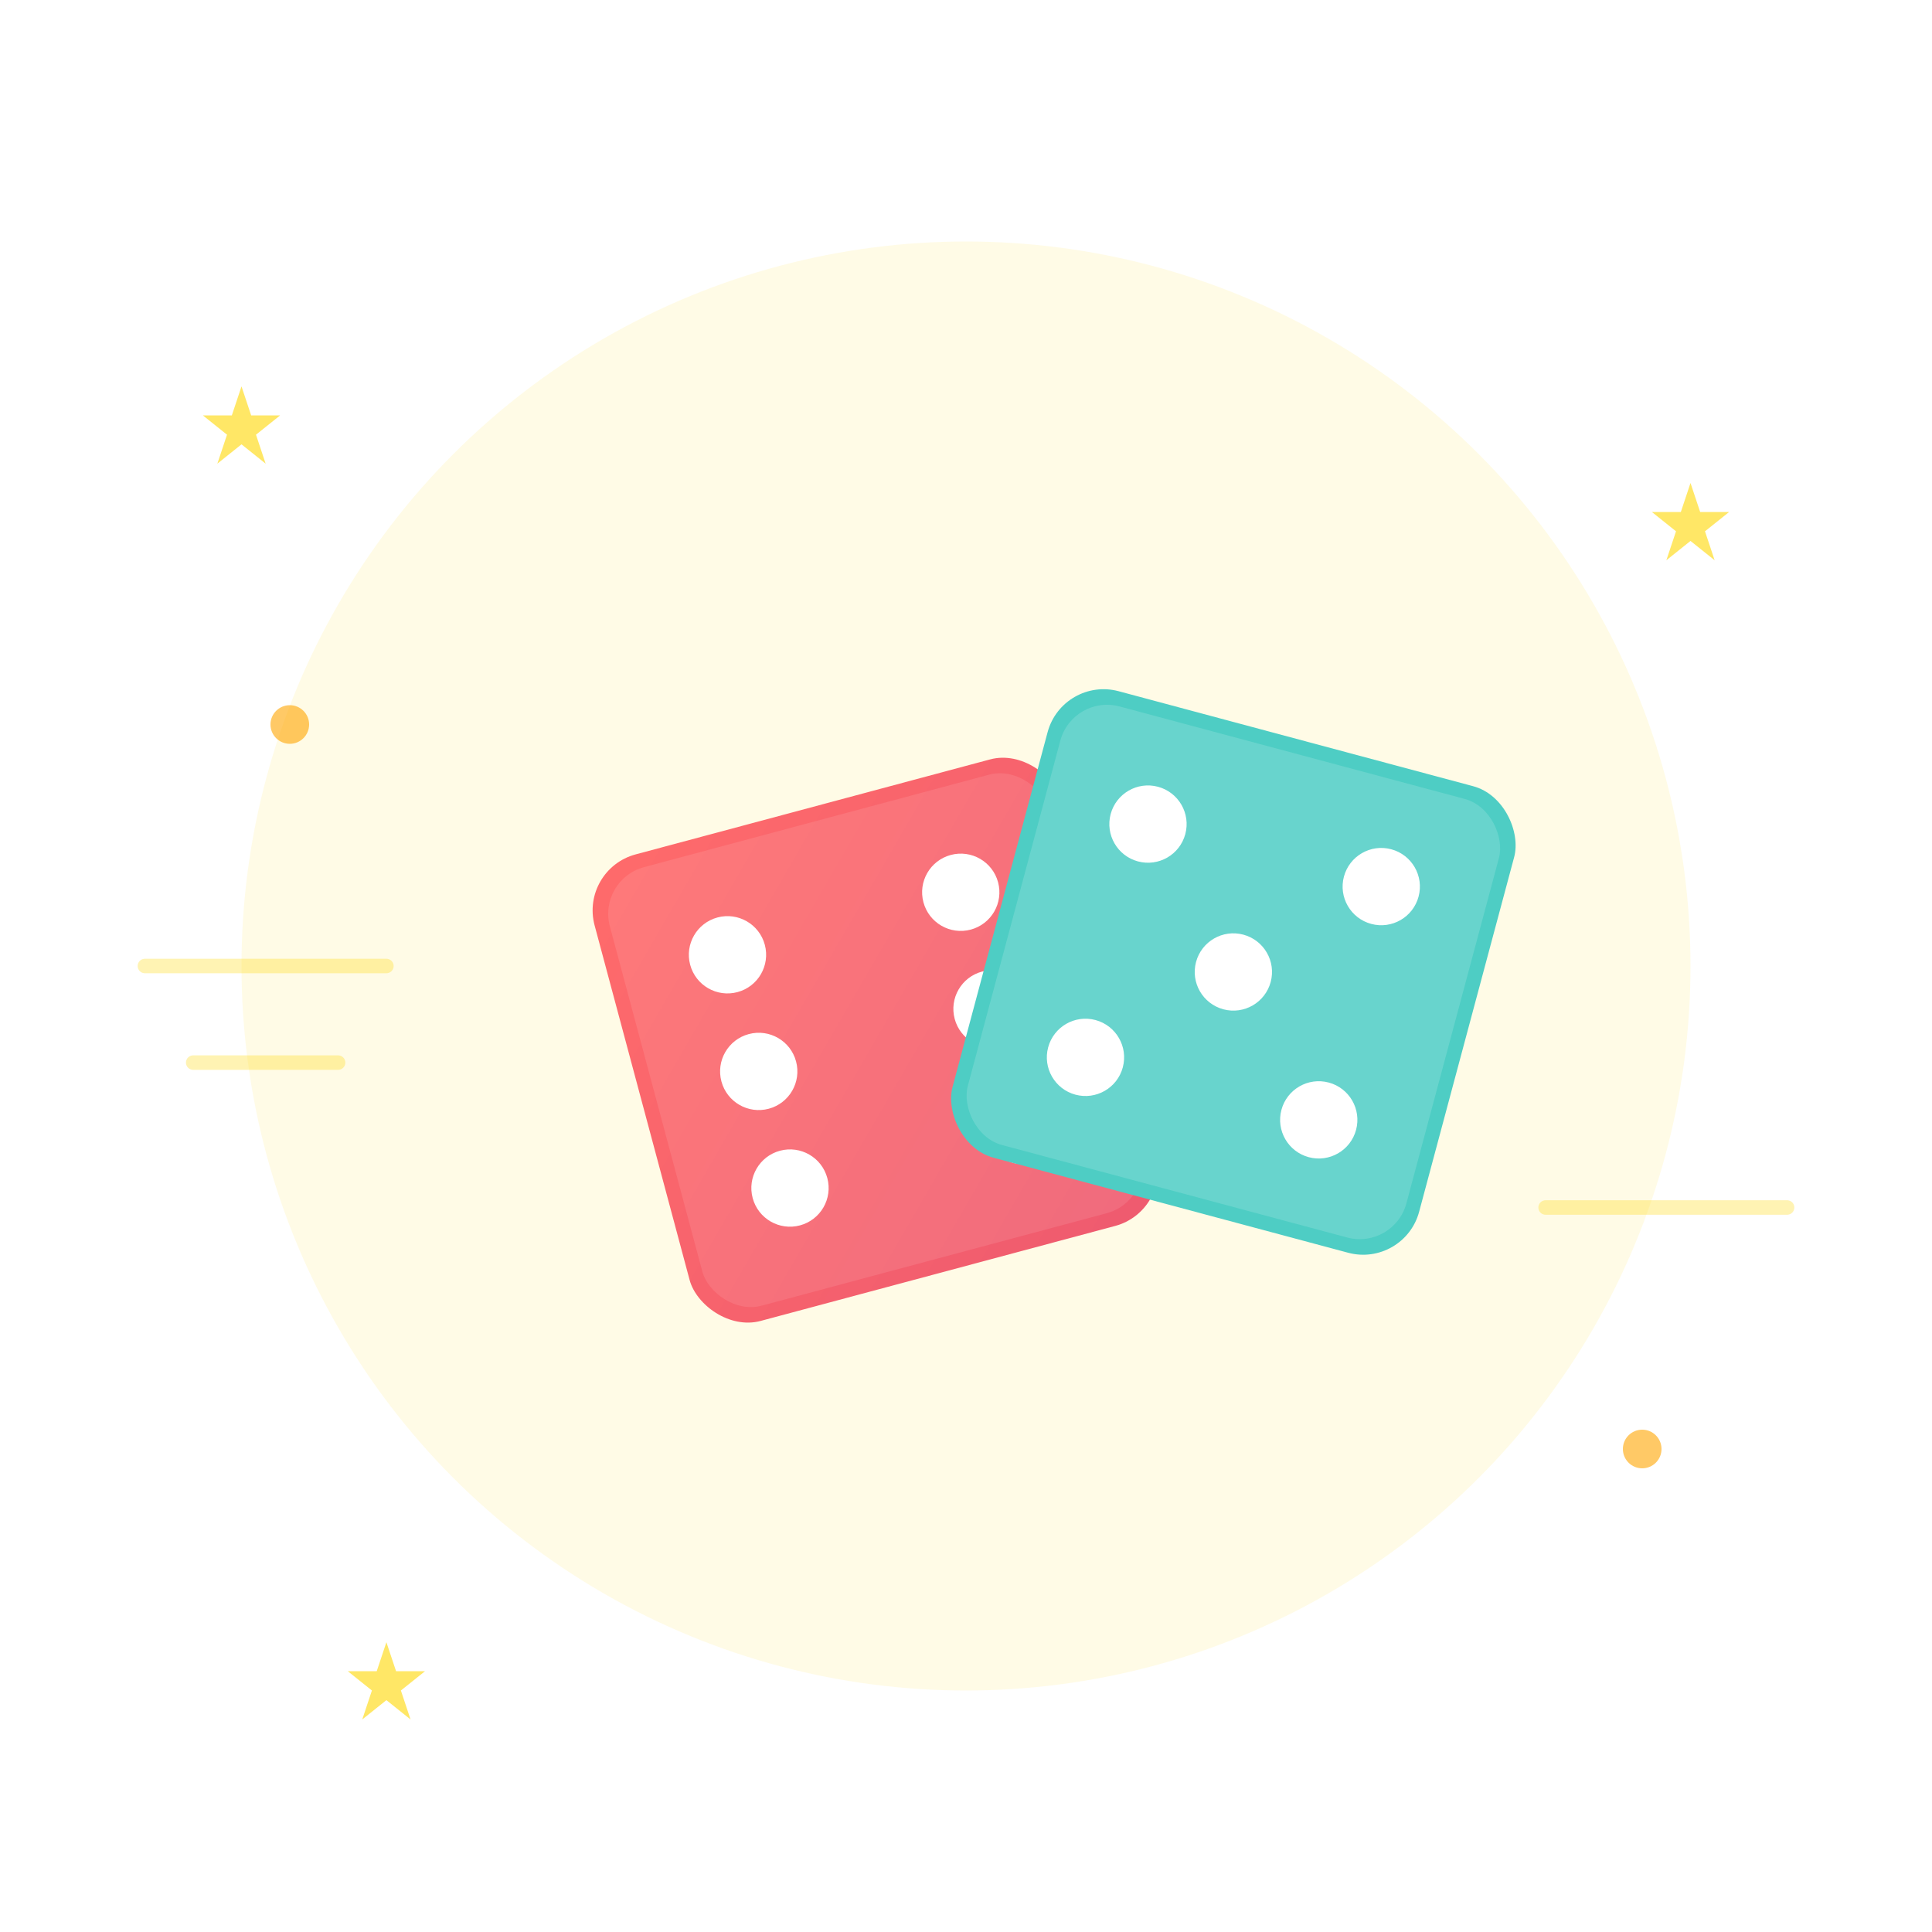 <svg width="400" height="400" viewBox="0 0 400 400" fill="none" xmlns="http://www.w3.org/2000/svg">
  <defs>
    <linearGradient id="diceGrad" x1="0%" y1="0%" x2="100%" y2="100%">
      <stop offset="0%" style="stop-color:#ff6b6b;stop-opacity:1" />
      <stop offset="100%" style="stop-color:#ee5a6f;stop-opacity:1" />
    </linearGradient>
    <filter id="diceShadow">
      <feDropShadow dx="2" dy="6" stdDeviation="10" flood-opacity="0.4"/>
    </filter>
  </defs>
  
  <!-- Background glow -->
  <circle cx="200" cy="200" r="150" fill="#FFD700" opacity="0.1"/>
  
  <!-- First Dice (tilted left) -->
  <g transform="translate(120, 180) rotate(-15)" filter="url(#diceShadow)">
    <rect x="0" y="0" width="100" height="100" rx="12" fill="url(#diceGrad)"/>
    <rect x="3" y="3" width="94" height="94" rx="10" fill="white" opacity="0.1"/>
    
    <!-- Dots for number 6 -->
    <circle cx="25" cy="25" r="8" fill="white"/>
    <circle cx="25" cy="50" r="8" fill="white"/>
    <circle cx="25" cy="75" r="8" fill="white"/>
    <circle cx="75" cy="25" r="8" fill="white"/>
    <circle cx="75" cy="50" r="8" fill="white"/>
    <circle cx="75" cy="75" r="8" fill="white"/>
  </g>
  
  <!-- Second Dice (tilted right) -->
  <g transform="translate(220, 140) rotate(15)" filter="url(#diceShadow)">
    <rect x="0" y="0" width="100" height="100" rx="12" fill="#4ECDC4"/>
    <rect x="3" y="3" width="94" height="94" rx="10" fill="white" opacity="0.15"/>
    
    <!-- Dots for number 5 -->
    <circle cx="25" cy="25" r="8" fill="white"/>
    <circle cx="75" cy="25" r="8" fill="white"/>
    <circle cx="50" cy="50" r="8" fill="white"/>
    <circle cx="25" cy="75" r="8" fill="white"/>
    <circle cx="75" cy="75" r="8" fill="white"/>
  </g>
  
  <!-- Stars and sparkles -->
  <g opacity="0.6">
    <path d="M 50,80 L 52,86 L 58,86 L 53,90 L 55,96 L 50,92 L 45,96 L 47,90 L 42,86 L 48,86 Z" fill="#FFD700"/>
    <path d="M 350,100 L 352,106 L 358,106 L 353,110 L 355,116 L 350,112 L 345,116 L 347,110 L 342,106 L 348,106 Z" fill="#FFD700"/>
    <path d="M 80,340 L 82,346 L 88,346 L 83,350 L 85,356 L 80,352 L 75,356 L 77,350 L 72,346 L 78,346 Z" fill="#FFD700"/>
    <circle cx="340" cy="300" r="4" fill="#FFA500"/>
    <circle cx="60" cy="150" r="4" fill="#FFA500"/>
  </g>
  
  <!-- Motion lines for dynamic effect -->
  <g stroke="#FFD700" stroke-width="3" opacity="0.3" stroke-linecap="round">
    <line x1="30" y1="200" x2="80" y2="200"/>
    <line x1="320" y1="250" x2="370" y2="250"/>
    <line x1="40" y1="220" x2="70" y2="220"/>
  </g>
</svg>

